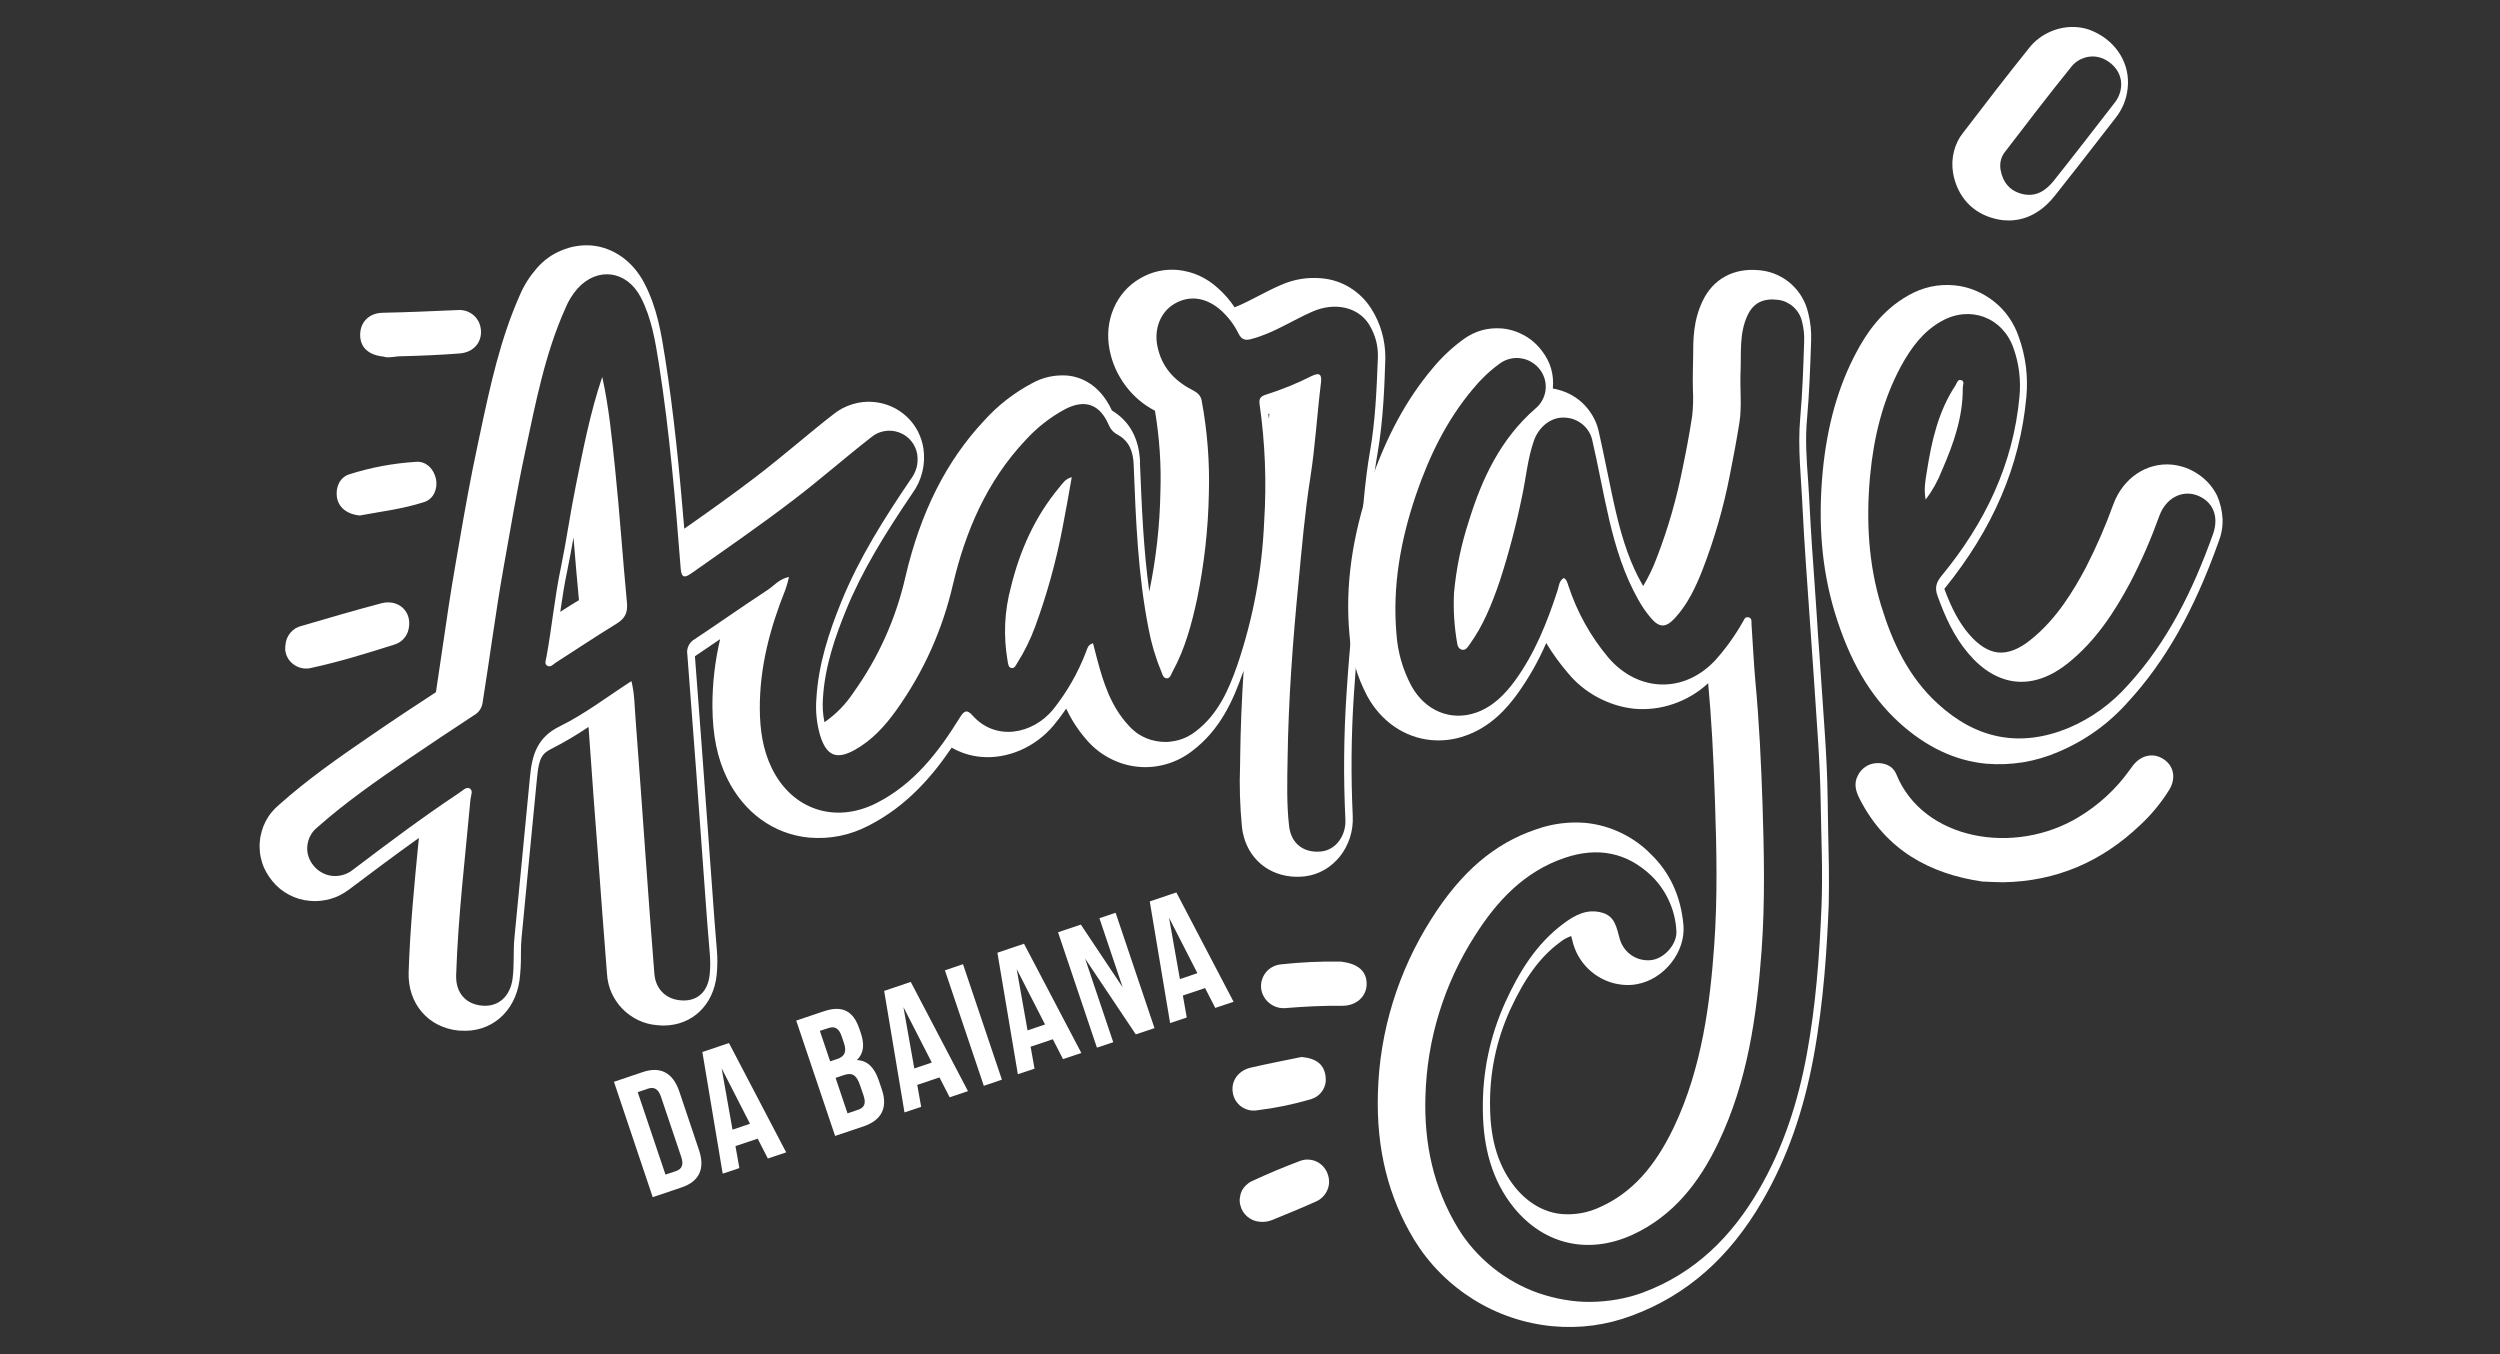 <?xml version="1.0" encoding="utf-8"?>
<!-- Generator: Adobe Illustrator 27.7.0, SVG Export Plug-In . SVG Version: 6.00 Build 0)  -->
<svg version="1.1" id="Camada_1" xmlns="http://www.w3.org/2000/svg" xmlns:xlink="http://www.w3.org/1999/xlink" x="0px" y="0px"
	 viewBox="0 0 2115 1145.8" style="enable-background:new 0 0 2115 1145.8;" xml:space="preserve">
<rect x="0" y="0" width="2115" height="1145.8" fill="#333333" stroke="none"/>
<style type="text/css">
	.st0{fill:#FFFFFF;}
</style>
<g>
	<g>
		<g>
			<path class="st0" d="M519.4,915.2l24.3-8.2c15.3-5.2,25.7,0.8,31,16.4l16.6,49.4c5.3,15.6,0.6,26.7-14.8,31.8l-24.3,8.2
				L519.4,915.2z M539.5,924l23.5,69.7l8.7-2.9c4.9-1.6,7-5.1,4.6-12.1l-17.1-50.8c-2.3-7-6.1-8.5-11-6.9L539.5,924z"/>
		</g>
		<g>
			<path class="st0" d="M665.1,974.9l-15.5,5.2l-8.6-16.8l-18.8,6.3l3.3,18.6l-14.1,4.7L594.2,890l22.5-7.6L665.1,974.9z
				 M619.7,955.7l14.8-5l-24-46.9L619.7,955.7z"/>
		</g>
		<g>
			<path class="st0" d="M727,870.3l1.2,3.5c3.4,10,2.5,17.5-3.3,23c9.3,0.4,15,6.8,18.5,17.1l2.7,8c5.1,15.1-0.2,25.8-15.5,31
				l-24.1,8.1l-32.9-97.6l23.2-7.8C712.6,850.2,721.9,855.3,727,870.3z M693.6,872.1l8.7,25.8l6-2c5.7-1.9,8.4-5.6,5.7-13.4
				l-1.8-5.4c-2.3-7-5.8-9.2-11.2-7.4L693.6,872.1z M706.9,911.9l10.1,30l8.8-3c5.2-1.7,7.2-5,4.7-12.3l-2.9-8.5
				c-3.1-9.1-6.9-10.9-13.9-8.5L706.9,911.9z"/>
		</g>
		<g>
			<path class="st0" d="M818.9,923.1l-15.5,5.2l-8.6-16.8l-18.8,6.3l3.3,18.6l-14.1,4.7L748,838.3l22.5-7.6L818.9,923.1z
				 M773.5,903.9l14.8-5l-24-46.9L773.5,903.9z"/>
		</g>
		<g>
			<path class="st0" d="M799.4,820.9l15.3-5.2l32.9,97.7l-15.3,5.2L799.4,820.9z"/>
		</g>
		<g>
			<path class="st0" d="M914.8,890.8l-15.5,5.2l-8.6-16.8l-18.8,6.3l3.3,18.6l-14.1,4.7L843.8,806l22.5-7.6L914.8,890.8z
				 M869.3,871.7l14.8-5l-24-46.9L869.3,871.7z"/>
		</g>
		<g>
			<path class="st0" d="M918,811l23.8,70.7l-13.8,4.6l-32.9-97.6l19.3-6.5l35.4,53.1l-19.7-58.5l13.7-4.6l32.9,97.6l-15.8,5.3
				L918,811z"/>
		</g>
		<g>
			<path class="st0" d="M1043.6,847.5l-15.5,5.2l-8.6-16.8l-18.8,6.3l3.3,18.6l-14.1,4.7l-17.2-102.9l22.5-7.6L1043.6,847.5z
				 M998.2,828.3l14.8-5l-24-46.9L998.2,828.3z"/>
		</g>
	</g>
	<g>
		<path class="st0" d="M509.5,318.9c-10.3,30.4-16.3,61.9-22.6,93.2c-4.6,22.6-7.7,45.5-12.4,68.1c-5.3,25.1-7.6,50.7-12.3,76
			c-0.4,2.3-1.9,5.6,0.9,7.1c2.8,1.4,4.8-1.1,6.9-2.6c17.2-11.1,34.3-22.4,51.8-33.2c7-4.3,9.4-9.3,8.6-17.7
			c-3.6-37.6-6.1-75.3-10-112.9C517.7,370.9,515.2,344.7,509.5,318.9z M474,517.6c1.7-11.8,3.4-23.1,5.8-34.3
			c2-9.5,3.7-19.1,5.4-28.6l0.3,3.8c1.3,16.1,2.7,32.7,4.3,49.2C484.5,510.9,479.2,514.2,474,517.6z"/>
		<path class="st0" d="M1160.2,261.3c-4.7-7.4-10.7-13.4-18.2-18c-7.5-4.6-15.6-7.2-24.3-7.9c-11.9-1-23.3,0.9-34.3,5.8
			c-6.8,2.9-12.9,6.2-19,9.3c-6.8,3.5-13.3,6.9-19.9,9.5c-4-6-8.7-11.4-14.1-16.2c-9.6-8.8-20.9-14-33.8-15.4
			c-11.4-1-22.1,1.3-32,7.1c-20.5,11.7-30.9,36.1-25.8,60.9c2.2,11,6.7,20.9,13.4,29.9s15,16,24.9,21.2c3.8,22.7,5.4,45.6,4.6,68.7
			c-0.5,28.2-3.6,56.1-9.3,83.7l-0.1,0.7c-4.9-35.4-6.4-71.3-7.9-108.8l0.1-0.7c-0.8-20.1-8.8-34.8-23.8-43.8
			c-10.9-23.6-28.2-28.7-37.8-29.6c-10.6-0.7-20.6,1.4-29.9,6.6c-15.2,8.1-28.6,18.5-40.2,31.3c-32.2,34.3-54,77.6-66.8,132.4
			c-8.1,35.5-22.8,68.2-43.9,97.8c-6.6,10-14.8,18.4-24.6,25.2c-1.4-6.7-1.8-13.4-1.3-20.2c1.6-27.5,10.8-53.1,19.5-74.5
			c13.5-33.1,32.2-63.5,56.2-99c4-5.5,6.8-11.5,8.4-18.1c1.6-6.6,1.9-13.2,0.9-19.9c-0.8-5.1-2.4-10-4.8-14.6
			c-2.4-4.6-5.5-8.6-9.3-12.2c-3.8-3.5-8-6.4-12.8-8.5c-4.7-2.1-9.7-3.4-14.8-3.9c-6.1-0.6-12.2,0-18.1,1.8s-11.3,4.5-16.1,8.4
			c-10.6,8.2-21,16.8-31,25.1c-11.2,9.2-22.8,18.8-34.3,27.6c-19.9,15.2-40.7,30-61.1,44.3c-4.2-50.4-8.8-97.2-16.2-144.3
			c-3.3-21-6.7-42.6-17.7-63.6c-9.6-18.3-25.8-29.9-44.3-31.7c-8.9-0.7-17.5,0.7-25.8,4.2c-8.3,3.4-15.3,8.6-21.1,15.4
			c-5.8,6.7-10.5,14.1-14,22.3c-16.6,37.4-25,76.6-33.1,114.5c-0.9,4.1-1.8,8.2-2.6,12.3c-6,27.8-11,56-15.7,83.3l-2.8,16.2
			c-4.3,24.4-7.9,49.2-11.4,73.2c-1.8,12.2-3.6,24.3-5.4,36.5c-16.6,10.8-35.9,23.5-54.6,36.4c-28.5,19.5-54.1,37.4-78.3,59
			c-2.3,1.9-4.4,4.1-6.3,6.4c-1.9,2.3-3.5,4.9-4.9,7.5c-1.4,2.7-2.5,5.5-3.3,8.4c-0.8,2.9-1.4,5.8-1.6,8.8c-0.3,3-0.2,6,0.1,9
			c0.3,3,1,5.9,1.9,8.8c0.9,2.9,2.1,5.6,3.6,8.2c1.5,2.6,3.2,5.1,5.1,7.4c3.9,4.8,8.6,8.6,14.1,11.5c5.5,2.9,11.3,4.6,17.4,5.1
			c5.9,0.6,11.7,0,17.5-1.6c5.7-1.6,10.9-4.3,15.7-7.9c18.9-14.2,38.7-29.1,59.2-43.7l-0.1,0.7c-3.6,36.8-7.4,75-8.6,113
			c-0.8,26.5,16.6,46.8,42.5,49.3l1.1,0c25.8,2,46.4-15.5,50.2-42.6c0.9-7.3,1.3-14.7,1.2-22.1c0-4.9,0.1-9.4,0.5-13.5l6.1-63.4
			c2.4-24.4,4.7-48.7,7.1-73.1c1.5-16,4.4-19.9,12.1-23.7c10.8-5.5,21.3-11.7,31.4-18.5c1.5,20.4,3,40.9,4.4,61.3l3.6,47.1
			c2.2,29.2,4.8,65.5,7.6,100.3c0.3,5.6,1.6,11,3.8,16.1c2.3,5.1,5.4,9.7,9.3,13.7c3.9,4,8.4,7.2,13.5,9.6c5.1,2.4,10.4,3.8,16,4.2
			c1.8,0.2,3.5,0.3,5.4,0.3c24.1-0.1,42.2-17.3,44.8-42.9c0.7-7.2,0.8-14.4,0.1-21.6c-1.4-17.3-2.8-34.7-4-52.4l-3.9-53.4
			c-3.4-46.5-6.9-94.6-10.6-142.1c6.9-4.6,13.7-9.3,20.6-14l0.7-0.4c-4.4,18.8-6.6,37.8-6.5,57.2c0.2,24.2,4.1,43.5,12.5,60.6
			c14.2,28.9,39.4,47.1,69.1,50c17.9,1.5,34.8-1.9,50.7-10.2c31.9-16.3,53.5-41.4,70.1-65.9c7.7,4.4,15.9,7,24.7,7.8
			c22.5,2.1,46.1-8.1,61.7-26.8c3.7-4.5,7.2-9.1,10.5-14c4.8,10.2,10.9,19.4,18.4,27.7c5.5,6.1,11.9,11,19.2,14.7
			c7.3,3.7,15,6,23.2,6.8c8.2,0.8,16.2,0,24.1-2.3c7.9-2.3,15.1-6,21.6-11c23.8-18,34.6-42.6,43-66.4c0.2-0.5,0.4-1.1,0.6-1.6
			c-1.7,26-2.6,49.5-2.9,72.4l-0.1,7.2c-0.7,17.7-0.1,35.3,1.6,52.9c2.7,23.1,19.1,39.4,41.6,41.6c3.8,0.4,7.7,0.3,11.5-0.1
			c24.1-2.8,42-25.4,40.6-51.3c-1.6-34.3-1.3-68.6,1-102.9c2-32.4,5.4-65.6,8.5-97.6c1-9.9,1.9-19.8,2.9-29.7
			c0.6-6.1,1.2-12.2,1.8-18.3c1.8-20,3.4-38.9,6.7-57.5c5-28.7,6-58.1,6.7-81.8C1171.9,287.6,1168.1,273.9,1160.2,261.3z
			 M1073.5,354.4L1073.5,354.4c-0.1-1.5-0.3-2.9-0.5-4.2l0.9-0.3L1073.5,354.4z M1159,382c-4.5,25.6-6.1,51.8-8.5,77.7
			c-4.1,42.6-8.7,85.3-11.4,128c-2.3,35.1-2.6,70.3-0.9,105.5c0.7,13.7-8,25.7-20.1,27.1c-14.7,1.7-25.7-6.2-27.5-21.2
			c-2.2-18.9-1.6-38-1.3-57.1c0.7-50,4.4-99.9,9.3-149.7c2.8-29.3,5.3-58.8,9.9-88c4.2-26.6,5.7-53.5,9-80.2c0.9-7-0.7-9.4-7.8-6
			c-12.4,6.3-25.2,11.5-38.5,15.7c-4,1.2-6.4,2.9-5.6,8c4.7,33,6,66,3.9,99.3c-1.8,41.8-9.4,82.5-22.9,122.1
			c-7.4,21.1-16.5,41.5-35.1,55.6c-2.1,1.6-4.3,3.1-6.7,4.3c-2.4,1.2-4.8,2.2-7.3,2.9c-2.5,0.7-5.1,1.2-7.8,1.5s-5.3,0.2-7.9,0
			c-2.6-0.3-5.2-0.8-7.8-1.5c-2.5-0.7-5-1.7-7.3-2.9c-2.3-1.2-4.6-2.6-6.6-4.3c-2.1-1.6-4-3.5-5.7-5.5
			c-14.6-15.9-20.9-35.6-26.3-55.9c-1.1-4.4-2.3-8.7-3.4-13.2c-4.6,1.3-4.8,4.7-6,7.5c-6.8,17.7-16.1,33.9-27.9,48.7
			c-17.3,20.8-48.5,26.9-68.1,4.8c-4.9-5.5-7.3-3.6-10.7,1.9c-18.1,29.3-38.8,56.2-70.5,72.3c-34.9,17.7-71.3,5.7-88.5-29.4
			c-7.8-15.9-10.1-33-10.2-50.4c-0.2-35.2,8.7-68.5,21.7-100.9c1.2-3.5,2.2-7,3-10.6c-8.1,1.6-12.6,7.3-18.1,11
			c-20.8,13.6-41.1,28-61.8,41.7c-2.3,1.3-4,3.2-5.1,5.5c-1.1,2.4-1.5,4.9-1,7.5c5.2,66.8,10.1,133.6,14.9,200.4
			c1.2,17.6,2.6,35.1,4.1,52.7c0.5,5.8,0.5,11.6-0.1,17.4c-1.3,13.9-9.5,22.1-21.9,22.1c-13.9,0-23.8-8.7-24.9-22.6
			c-2.6-33.3-5.2-66.8-7.5-100.1c-2.8-38.9-5.5-77.7-8.5-116.6c-0.8-9.9-0.7-19.9-3.4-30.9c-20.7,13.4-39.7,28-60.9,38.4
			c-18.9,9.3-23.2,24.3-24.9,42.3c-4.4,45.5-8.8,91.1-13.2,136.6c-1.1,11.5,0,23.1-1.6,34.7c-2,14.6-11.8,23.7-25.4,22.6
			c-14.2-1.1-22.7-10.9-22.3-25.6c1.6-49.8,7.6-99.2,12.1-148.8c0.3-3.2,2.7-7.8-0.9-9.5c-2.9-1.4-6,2.3-9.1,4.2
			c-30.8,20.5-60.4,42.7-89.8,65c-2.4,1.9-5.1,3.2-8.1,4.1c-2.9,0.8-5.9,1.1-9,0.8c-3-0.3-5.9-1.2-8.6-2.7c-2.7-1.4-5-3.3-7-5.7
			c-2-2.3-3.5-5-4.5-7.9c-1-2.9-1.3-5.9-1-9c0.3-3.1,1.1-6,2.6-8.7c1.4-2.7,3.4-5.1,5.8-7c23.8-21.1,49.9-39.3,76.1-57.2
			c18.7-12.7,37.3-25.1,56.2-37.5c4.5-2.5,7.1-6.4,7.7-11.6c6-37.5,10.8-74.9,17.4-112.3c5.9-33,11.4-66,18.4-98.7
			c8.9-41.4,16.7-83.2,34.3-122.3c2.4-5.9,5.8-11.3,10-16.2c16.9-18.7,41.7-15.5,53.6,7.3c9.2,17.7,12.3,37.2,15.4,56.7
			c9,57.4,13.9,115.3,18.4,173.1c0.7,8.5,4.2,7.1,9.2,3.6c29.1-20.5,58.3-40.6,86.5-62.2c22.3-17,43.4-35.6,65.5-52.8
			c3.3-2.8,7.1-4.5,11.3-5.2c4.2-0.7,8.4-0.3,12.4,1.2c4,1.5,7.4,3.9,10.1,7.2c2.7,3.3,4.4,7.1,5.1,11.3c1.1,7.9-0.8,14.9-5.6,21.2
			c-22.2,32.8-43.5,66.3-58.5,103.2c-10.7,26.3-19.5,53.2-21.2,81.9c-0.9,10.8,0.2,21.3,3.2,31.7c5.4,17.1,13.8,20.6,29.3,12
			c14.7-8.2,25.8-20.5,35.4-34c22.9-32.2,38.7-67.5,47.6-105.9c10.6-45.2,28.8-87.4,61.1-121.8c9.8-10.8,21.1-19.7,33.9-26.6
			c16.9-8.7,29.4-4,36.9,13.6c1.5,3.6,4,6.3,7.5,8.1c10,5.5,13.1,14.6,13.5,25.4c1.8,46.5,3.6,93,12.6,138.7
			c2.3,12.3,5.8,24.2,10.6,35.7c1,2.5,1.6,6.3,5,6.3c2.7-0.1,3.5-3.5,4.7-5.7c10.6-19.3,16.3-40.7,20.9-62.2
			c5.9-29,9.2-58.3,9.8-87.9c0.8-26.6-1.2-53.1-6.1-79.3c-1-5-4.3-7-8.3-9.1c-15.1-7.8-25.6-19.5-29.1-36.7
			c-3.1-15.1,2.8-29.3,14.6-36.1c12.9-7.5,27-5.1,39.1,5.6c6.3,5.7,11.3,12.3,15,19.9c2.7,5.3,6,5.8,11.2,4.3
			c18.4-4.9,34.1-15.6,51.3-23.1c18.7-8.2,38.6-4,47.9,11c5.3,8.7,7.8,18.1,7.4,28.2C1164.6,329.8,1163.6,355.9,1159,382z"/>
		<path class="st0" d="M896.2,412.3c-20.6,24.7-33.3,53.2-40.9,84.1c-5.6,20.7-6.5,41.5-2.9,62.6c0.5,2.4,0.5,5.9,3.6,6.2
			c2.5,0.2,3.5-2.6,4.7-4.5c6-9.5,11-19.6,14.9-30.2c10.2-27.7,18-56,23.5-85c2.7-13.6,5-27.2,7.6-41.8
			C901.1,405.1,898.9,409.1,896.2,412.3z"/>
	</g>
	<g>
		<path class="st0" d="M1546.6,701.6c-0.1-8.5-0.3-17-0.4-25.5c-0.2-19.5-1.3-39.1-2.4-55.7c-1.4-21.4-2.9-43.3-4.4-64.4
			c-0.9-12.2-1.8-24.4-2.5-36.6c-0.6-8.2-1.1-16.5-1.7-24.8c-1.6-22-3.2-44.8-4.3-67.1c-0.3-6.7-0.8-13.4-1.2-20.2
			c-1.4-18.8-2.6-36.4-0.9-53.7c1.9-21.3,2.6-42.1,3.4-65.3c0.3-8-0.5-15.9-2.5-23.7c-1.1-4.6-2.8-9-5.2-13.1
			c-2.4-4.1-5.4-7.8-8.9-11c-3.5-3.2-7.5-5.8-11.8-7.8c-4.3-2-8.8-3.3-13.6-3.9l-2.1-0.2c-21.4-2.1-38.8,7.4-47.6,25.9
			c-8.1,16.7-8.1,33-8.1,47.5c0,3.5-0.1,6.9-0.2,10c-0.2,6-0.1,11.9,0,17.7c0.4,7.4,0.2,14.8-0.6,22.1c-2.4,15.9-5.5,31.8-8,43.8
			c-5.1,25.9-12.3,51.2-21.8,75.8c-3.1,8.5-7,16.6-11.7,24.4l-1-1.8c-9.2-16.2-16.1-35.2-22.1-61.1c-2.7-11.4-5.1-23.6-7.4-34.6
			c-2.3-11.1-4.6-22.5-7.2-33.9c-1.1-4.6-2.8-8.9-5.2-12.9c-2.4-4-5.3-7.7-8.7-10.8c-3.4-3.2-7.3-5.8-11.5-7.8
			c-4.2-2-8.6-3.4-13.3-4.2c1.1-11.8-1.9-22.3-9.1-31.7c-4-5.4-9-9.8-14.8-13.1c-5.9-3.3-12.1-5.3-18.8-6c-12-1-22.8,1.9-32.6,8.9
			c-10.1,7.3-19.1,15.8-27,25.5c-21.7,25.9-38.8,57.5-52.2,96.8c-15.4,45.2-21.2,86.7-17.6,127c1.3,18.8,6.4,36.4,15.2,53
			c11.7,21.3,31.4,34.8,53.8,37c9.9,0.9,19.6-0.3,28.9-3.6c22-7.6,35.7-23.8,44.1-35.3c9.7-13.5,17.9-27.9,24.5-43.2
			c5.4,8.9,11.5,17.4,18.3,25.3c7,8.5,15.4,15.4,25.1,20.6c9.7,5.2,20,8.5,31,9.7c11.5,1,22.7-0.4,33.6-4.2
			c10.9-3.8,20.6-9.6,29-17.4c2.7,29,4.5,60.3,5.8,100.8c1.3,38.7,2.3,79.9-0.7,121.3c-3.4,47.7-10.2,103.4-34.2,153.7
			c-16.2,33.9-35.8,55.3-61.7,67.1c-10.4,5-21.4,7.1-33,6.2c-14.9-1.4-28.5-9.2-39.4-22.5c-13.9-17.2-20.9-39.1-21.3-67.4
			c-0.6-28.8,5-56.4,16.9-82.7c12.5-27.2,25.4-44.8,41.8-57c3-2.5,6.3-4.3,9.9-5.6l0.7,2.5c0.4,1.4,0.7,2.9,1.1,4.3
			c1.4,4.6,3.3,8.9,6,12.9c2.6,4,5.8,7.5,9.5,10.6c3.7,3.1,7.7,5.5,12.2,7.4c4.4,1.9,9,3,13.8,3.5c4.2,0.4,8.3,0.3,12.4-0.5
			c22.9-4.1,41.2-27.3,39.3-49.8c-2.1-24.3-11.4-44.6-27.6-60.2c-7.3-7.5-15.7-13.4-25.2-18c-9.4-4.5-19.3-7.3-29.7-8.4
			c-14.5-1.2-28.6,0.6-42.3,5.5c-35.4,12-63.4,36.1-88.5,75.8c-14,22.1-24.9,45.6-32.6,70.6c-7.7,25-11.9,50.6-12.6,76.7
			c-1.4,47.1,8.7,87.8,30.9,124.4c6.3,10.2,13.6,19.5,22.1,28s17.7,15.8,27.9,22.2c10.1,6.3,20.9,11.4,32.2,15.2
			c11.3,3.8,22.9,6.3,34.8,7.4c23.1,2.1,45.5-0.9,67.3-9.1c46.2-17.2,82.4-49,110.3-97.3c20.5-35.4,34.6-75.1,43.2-122
			c8.6-46.9,11.3-93.2,12.7-128.3C1547.6,744,1547.1,722.5,1546.6,701.6z M1541,766.6c-1.7,42-4.8,83.7-12.4,125.1
			c-7.4,40.3-19.8,79-40.4,114.5c-23.1,39.9-54.2,70.9-98.3,87.3c-7,2.6-14.2,4.5-21.6,5.8c-7.4,1.3-14.8,2-22.3,2.1
			c-7.5,0.1-14.9-0.5-22.3-1.8c-7.4-1.2-14.6-3.1-21.7-5.5s-13.9-5.5-20.4-9.1c-6.5-3.6-12.7-7.8-18.6-12.5
			c-5.8-4.7-11.2-9.8-16.2-15.4c-5-5.6-9.4-11.6-13.3-18c-20.9-34.4-28.8-71.6-27.6-111.6c0.7-24.1,4.5-47.6,11.6-70.6
			c7.1-23,17.1-44.7,30.1-65c18.6-29.5,41.9-54.6,76.3-66.2c27.6-9.3,52.5-4.8,73.7,15.7c6.1,6.1,11,13.1,14.5,21
			c3.6,7.9,5.6,16.2,6.1,24.8c1,10.9-9.4,23-20.2,24.9c-3,0.5-5.9,0.4-8.9-0.2c-2.9-0.6-5.7-1.7-8.2-3.3c-2.5-1.6-4.7-3.6-6.5-6
			c-1.8-2.4-3.1-5-4-7.9c-2.7-9.3-3.7-19.3-14.8-22.5c-12.7-3.7-23.2,1.9-32.8,9.1c-23,17.1-37.4,40.6-49.1,66.1
			c-13.4,29.5-19.8,60.4-19.2,92.8c0.4,29.7,7.3,58.3,26.5,81.8c26,31.6,63.4,39.3,99.9,22.7c34.7-15.9,56.9-44.5,72.9-78.2
			c24.5-51.3,32.4-106.3,36.5-162.3c3-41.2,2.1-82.5,0.8-123.7c-1.2-34.8-2.8-69.7-6.1-104.5c-1.4-15.8-2.1-31.7-3.2-47.5
			c-0.2-2.4,0.8-5.7-2.9-6.3c-3-0.5-3.5,2.6-4.7,4.3c-6.6,11.6-14.3,22.3-23.2,32.2c-26.3,28.1-65,27-90.2-2.2
			c-15.2-18.1-26.5-38.4-33.9-60.8c-0.9-2.4-1.2-5.2-3.9-6.7c-4.1,2.3-4.1,6.8-5.3,10.5c-8.8,27-19.2,53.2-36,76.3
			c-8.6,11.8-18.8,22.1-32.9,27.1c-21.6,7.5-43.2-1.6-54.8-22.7c-7.3-13.7-11.5-28.4-12.6-43.9c-3.5-40.4,3.5-79.3,16.5-117.6
			c11.1-32.5,25.8-62.9,48-89.4c6.6-8.1,14.1-15.3,22.6-21.5c2.6-2,5.6-3.4,8.8-4.2c3.2-0.8,6.4-1,9.7-0.4c3.3,0.5,6.3,1.6,9.1,3.4
			c2.8,1.7,5.2,4,7.1,6.6c1.8,2.5,3,5.2,3.8,8.2c0.7,3,0.9,6,0.5,9c-0.4,3-1.4,5.9-2.9,8.5c-1.5,2.7-3.4,5-5.8,6.9
			c-29.2,25.5-45,58.9-56.1,94.9c-6.5,19.8-10.7,40.1-12.6,60.9c-0.7,14.2,0.2,28.3,2.6,42.2c0.4,2.7,1.3,5.3,4.3,5.9
			c3,0.5,4.5-1.9,6-4.1c11.9-16.3,19.2-34.8,25.7-53.7c7.8-23.9,14.1-48.1,19.1-72.7c3.3-15.4,4.6-31.3,9.9-46.4
			c3.7-10.6,13-19.1,23.9-19.5c2.8-0.1,5.6,0.2,8.4,1c2.7,0.8,5.2,2.1,7.5,3.7c2.3,1.7,4.3,3.7,5.9,6c1.6,2.4,2.8,4.9,3.5,7.7
			c5.3,22.8,9.3,45.8,14.6,68.5c5.5,23.3,12.6,46.1,24.5,67.2c3.1,5.6,6.7,10.8,10.8,15.6c7.1,8.2,12.5,8.2,20.1,0
			c11-11.9,17.7-26.4,23.5-41.1c10-25.9,17.7-52.5,23-79.7c3-15,5.8-30,8.2-45c2.1-13.8,0.3-28.2,0.9-42.3
			c0.7-16.3-1.3-33.1,6.1-48.5c5-10.4,13.5-14.3,25.9-12.7c2.4,0.3,4.8,1,7,2.1c2.2,1.1,4.2,2.4,6,4.1c1.8,1.7,3.3,3.6,4.5,5.7
			c1.2,2.1,2.1,4.4,2.6,6.8c1.4,5.6,2,11.3,1.7,17.1c-0.7,21.3-1.4,42.7-3.3,64c-2.3,25.6,0.9,51.4,2,77c1.5,30.8,3.9,61.6,6,92.4
			c2.3,33.7,4.8,67.4,6.9,101c1.2,18.1,2.1,36.3,2.4,54.5C1540.7,707.7,1542.2,737.1,1541,766.6z"/>
	</g>
	<g>
		<path class="st0" d="M1660.5,328.1c0-2.3,2-5.8-1.7-6.6c-2.6-0.6-3.3,2.6-4.5,4.6c-14.5,21.9-20.1,46.9-24.1,72.3
			c-1.2,7.5-2.8,15.1-1.1,24.3c5.8-7.7,10.4-16,13.9-25C1652.7,375.4,1660.7,352.9,1660.5,328.1z"/>
		<path class="st0" d="M1875.7,419.4c-3.7-7.4-8.9-13.4-15.7-18c-6.8-4.7-14.2-7.4-22.4-8.3c-21.6-2.1-41.5,11.4-49.7,33.5
			c-6.6,18.4-14.4,36.2-23.3,53.6c-10.2,19.1-24.5,43.4-46.6,61c-9.8,8-19.2,11.6-27.5,10.8c-8.3-0.8-16.9-6.2-24.9-15.7
			c-8.1-9.5-14.3-21-20.7-38.1c41.2-50.8,64-103.9,69.4-162.3c1.6-17.4-0.5-34.4-6.4-50.8c-2-5.9-4.7-11.3-8.2-16.4
			c-3.5-5.1-7.7-9.6-12.5-13.4c-4.8-3.9-10.1-7-15.8-9.4c-5.7-2.4-11.6-3.9-17.8-4.5c-14-1.3-27.1,1.6-39.3,8.6
			c-22.9,12.9-35.8,33.1-43.4,47.3c-15.7,29.1-25.1,62.4-28.9,101.7c-4.1,44-0.7,82.7,10.1,118.7c12.5,41.2,29.8,70.9,54.5,93.5
			c22.6,20.6,47.3,32.4,73.7,34.9c21.3,1.7,41.7-1.6,61.3-10.1c22.9-9.7,42.6-23.9,59.1-42.6c31.2-34,55.4-76.8,76.1-134.7
			c2.5-6.3,3.7-12.8,3.5-19.6C1879.9,432.1,1878.4,425.6,1875.7,419.4z M1872.1,452.2c-16.6,46.3-37.8,90.1-71.4,126.9
			c-14.2,16.1-31.1,28.4-50.8,36.8c-41.3,16.9-78.1,9.2-110.6-20.6c-24.7-22.6-38.4-51.8-47.9-83.1c-10.9-35.8-12.7-72.6-9.3-109.7
			c3.1-32.6,10.6-63.9,26.2-92.8c8.5-15.4,18.5-29.3,34.4-38.1c24-13.4,51.4-3.3,60.7,22.8c4.7,13.3,6.4,26.9,5.1,41
			c-5.3,57.8-29.5,107.5-65.9,151.7c-4.7,5.7-5.9,10.4-3.4,17.1c6.3,17.5,13.8,34.2,26,48.6c24.5,28.9,55,31.9,84.6,8
			c23-18.5,38.8-42.5,52.5-68.2c9.5-18.2,17.6-37,24.6-56.4c5.5-14.7,18.7-21.7,31.4-17.3C1872,423.9,1877.7,436.6,1872.1,452.2z"/>
	</g>
	<path class="st0" d="M1677.1,745.8c-44.5-6.5-81.7-26.6-103.8-69.9c-3.2-6.3-5.3-12.9-1.5-19.9c1.5-3.1,3.7-5.5,6.5-7.4
		c2.9-1.9,6-2.8,9.4-3c7.2-0.3,13.8,2.6,16.5,9.2c22.5,56,100.1,69.5,154.6,36.3c17-10.3,31.3-23.5,42.9-39.7c1-1.4,1.9-2.7,3.1-4.2
		c7.2-8.8,17.5-10.6,26.1-4.6c8.2,5.7,10.1,15.8,4.4,25.4c-6.9,11.1-15.1,21.1-24.7,30c-32.5,31-71,47.7-116.1,48.4
		C1689.4,746.4,1684.2,746,1677.1,745.8z"/>
	<g>
		<path class="st0" d="M1771.1,26.6c-4.3-2-8.8-3.2-13.6-3.6c-7.9-0.7-15.6,0.6-22.9,3.8c-7.3,3.2-13.4,7.9-18.3,14.2
			c-18.6,23.2-36.8,46.8-55.2,70.9c-3.9,4.8-6.6,10.3-8.1,16.3c-1.5,6-1.7,12.1-0.7,18.2c3.6,20.2,16.8,34.3,36.1,38.8
			c2.1,0.5,4.2,0.9,6.4,1.1c11.5,1.1,28.3-1.5,43.4-20.5c13.4-16.8,26.7-34,39.6-50.6l11.8-15.2c5.9-7.4,9.4-15.8,10.4-25.2
			C1802.3,54.4,1790.9,35.5,1771.1,26.6z M1794.4,73.9c-0.6,5-2.5,9.5-5.7,13.4c-17,21.9-33.9,43.9-51.2,65.6
			c-6.6,8.3-15,13.9-26.3,11.3c-10.6-2.5-16.7-9.6-18.7-20.4c-1-6.1,0.4-11.5,4.4-16.2c18.1-23.6,36.2-47.3,54.8-70.3
			c1.5-2.1,3.3-3.8,5.4-5.3c2.1-1.5,4.4-2.5,6.8-3.3c2.5-0.7,5-1,7.5-0.9c2.6,0.1,5,0.7,7.4,1.6
			C1789.6,54.2,1795.5,63.5,1794.4,73.9z"/>
	</g>
	<path class="st0" d="M241.5,545.6c0.3-3.9,1.7-7.3,4.2-10.3c2.5-3,5.7-4.9,9.5-5.8c22.3-6.6,44.8-13.1,67.3-19.1
		c14.9-3.9,26.4,7.3,23.2,21.7c-0.6,3.2-2.1,6-4.3,8.4c-2.2,2.4-4.9,4-8,4.9c-23.1,7.3-46.2,14.5-69.9,19.6
		c-1.4,0.4-2.8,0.6-4.3,0.6c-1.5,0-2.9-0.1-4.3-0.5c-1.4-0.3-2.8-0.8-4.1-1.5c-1.3-0.7-2.5-1.5-3.6-2.4c-1.1-1-2-2-2.9-3.2
		c-0.8-1.2-1.5-2.5-2-3.8c-0.5-1.4-0.8-2.8-1-4.2C241.3,548.4,241.3,547,241.5,545.6z"/>
	<path class="st0" d="M324.6,301.7c-13.2-1.3-20-8.1-19.9-18.6c0.1-10.5,7.3-18.2,19-18.5c21.3-0.4,42.6-1.4,63.8-2.3
		c2.4-0.2,4.8,0.2,7.1,0.9c2.3,0.8,4.3,2,6.2,3.6c1.8,1.6,3.2,3.5,4.3,5.7c1,2.2,1.6,4.5,1.8,6.9c0.7,10.3-6.2,18.6-17.8,19.6
		c-16.6,1.3-33.3,2-50,2.4C333.9,301.4,328.7,303.2,324.6,301.7z"/>
	<path class="st0" d="M1133.8,813.5c15.3,1.5,22.4,8.3,22.4,18.9c0,10.6-8.8,18.7-21,18.5c-16.2-0.2-32.3,0.7-48.4,2
		c-2.4,0.1-4.8-0.2-7-1c-2.3-0.8-4.4-1.9-6.2-3.5c-1.9-1.5-3.4-3.4-4.5-5.5c-1.2-2.1-1.9-4.4-2.2-6.8c-0.2-2.4,0-4.8,0.7-7.1
		c0.7-2.3,1.8-4.4,3.3-6.3c1.5-1.9,3.3-3.4,5.5-4.6c2.1-1.2,4.4-1.9,6.8-2.2C1099.9,814.1,1116.8,813.2,1133.8,813.5z"/>
	<path class="st0" d="M304.4,436.1c-11.5-1.1-18.2-7.3-19.4-15.7c-1.2-8.3,2.6-16.6,10.4-19.1c18.5-5.9,37.4-9.4,56.8-10.6
		c8.4-0.6,15,6.2,16.7,14.8c1.5,7.9-2,16.6-9.9,19.2C340.2,430.8,320.6,433,304.4,436.1z"/>
	<path class="st0" d="M1101.2,894.2c13.1,1.3,18.9,6.8,20.2,16.1c0.3,2.1,0.3,4.2-0.1,6.3c-0.4,2.1-1.2,4-2.3,5.8
		c-1.1,1.8-2.5,3.3-4.2,4.6c-1.7,1.3-3.5,2.2-5.6,2.9c-14.9,4.4-30.1,7.5-45.6,9.4c-2.4,0.4-4.8,0.3-7.1-0.2c-2.4-0.6-4.5-1.6-6.5-3
		c-1.9-1.4-3.5-3.2-4.8-5.3c-1.2-2.1-2-4.3-2.3-6.7c-1.5-9.7,4.7-18.4,15.3-20.9C1073.5,899.7,1089,896.7,1101.2,894.2z"/>
	<path class="st0" d="M1065.9,1033.6c-4-0.3-7.6-1.7-10.6-4.3c-3.1-2.6-5.1-5.9-6-9.8c-0.5-2-0.7-4-0.4-6s0.7-4,1.6-5.8
		c0.9-1.9,2.1-3.5,3.5-4.9c1.5-1.4,3.1-2.6,5-3.5c13.3-6.2,26.9-11.9,40.7-17.1c2.3-0.9,4.6-1.3,7-1.2c2.4,0.1,4.7,0.6,6.9,1.6
		c2.2,1,4.1,2.4,5.8,4.2c1.6,1.8,2.9,3.8,3.7,6.1c0.9,2.3,1.3,4.6,1.3,7c0,2.4-0.5,4.7-1.5,7c-1,2.2-2.3,4.2-4.1,5.9
		c-1.7,1.7-3.7,3-6,3.9c-12.1,5.5-24.4,10.4-36.7,15.5C1072.8,1033.4,1069.5,1034,1065.9,1033.6z"/>
</g>
</svg>
